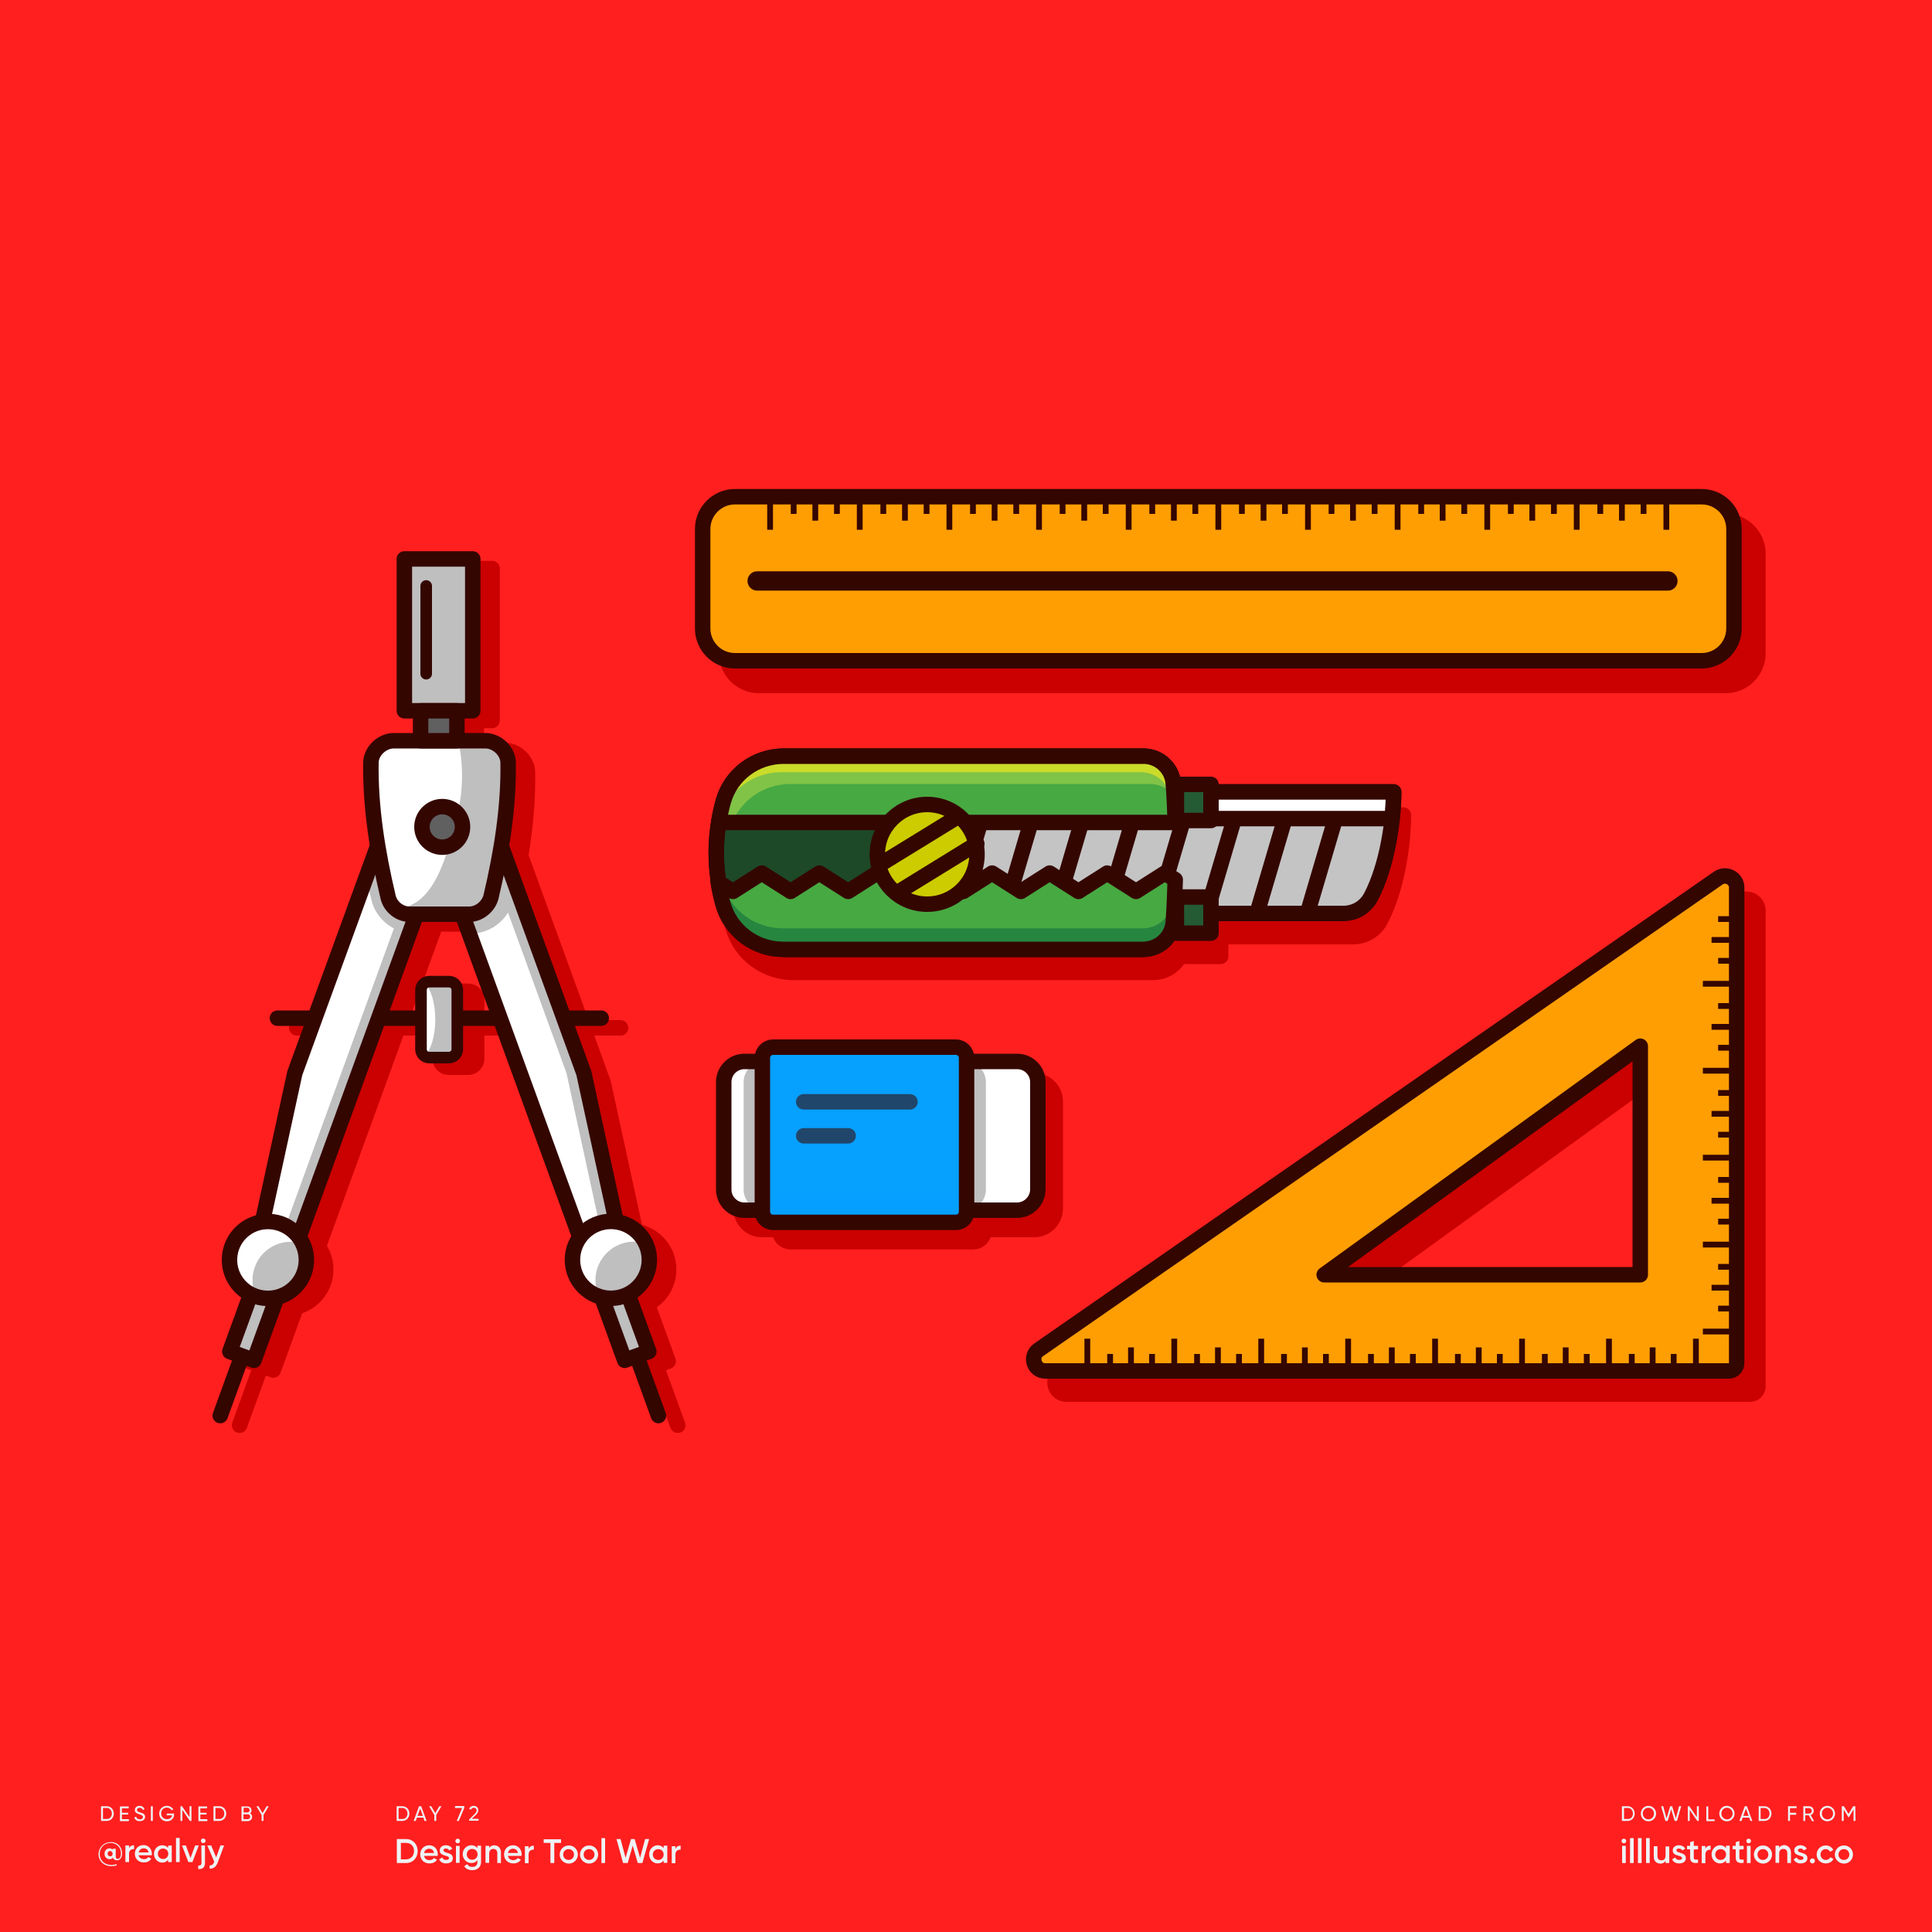 <svg version="1.1" id="Layer_1" xmlns="http://www.w3.org/2000/svg" x="0" y="0" viewBox="0 0 1000 1000" xml:space="preserve"><style>.st1{fill:#eef2f4}.st2{enable-background:new}.st3,.st4,.st5{fill:none;stroke:#cb0000;stroke-width:8;stroke-linecap:round;stroke-linejoin:round;stroke-miterlimit:10}.st4,.st5{fill:#cb0000}.st5{fill:none;stroke:#340600}.st6{fill:#bfbfbf}.st7{fill:#fff}.st8{fill:none;stroke:#340600;stroke-width:6;stroke-linecap:round;stroke-linejoin:round;stroke-miterlimit:10}.st9{fill:#606060}.st13{fill:#47a942}.st18{fill:#245b34}.st19{fill:#ff9e03}.st21,.st25{fill:none;stroke:#340600;stroke-width:3;stroke-linejoin:round;stroke-miterlimit:10}.st25{opacity:.58;stroke-width:8;stroke-linecap:round;enable-background:new}</style><path id="XMLID_7_" fill="#ff1f1f" d="M0 0h1000v1000H0z"/><path class="st1" d="M63.2 959.2c0 2.5-1.2 3.7-2.6 3.7-1.1 0-1.9-.5-2.1-1.4-.4.5-1 .8-1.8.8-1.5 0-2.6-1.2-2.6-2.8s1.1-2.8 2.6-2.8c.7 0 1.2.3 1.6.7v-.5h1.6v3.9c0 .8.3 1.4 1 1.4.9 0 1.7-.9 1.7-3 0-3-2.3-5.3-5.4-5.3-3.1 0-5.6 2.4-5.6 5.7s2.5 5.7 5.9 5.7c1.1 0 2.1-.2 2.9-.4v.6c-.8.3-1.7.4-2.9.4-3.7 0-6.5-2.6-6.5-6.2 0-3.4 2.7-6.2 6.2-6.2 3.9-.2 6 2.9 6 5.7zm-4.9.3c0-.8-.6-1.4-1.3-1.4-.8 0-1.3.5-1.3 1.4 0 .8.6 1.3 1.3 1.3.8.1 1.3-.5 1.3-1.3zM69.4 955.1v2c-1.2-.1-2.6.5-2.6 2.4v4.3h-1.9v-8.6h1.9v1.4c.5-1.1 1.5-1.5 2.6-1.5zM74.6 962.3c1 0 1.8-.5 2.2-1.1l1.5.9c-.8 1.2-2.1 1.9-3.8 1.9-2.8 0-4.7-1.9-4.7-4.5 0-2.5 1.8-4.5 4.5-4.5 2.6 0 4.3 2.1 4.3 4.5 0 .3 0 .5-.1.8h-6.8c.4 1.3 1.5 2 2.9 2zm2.3-3.5c-.3-1.5-1.3-2.1-2.5-2.1-1.4 0-2.3.8-2.6 2.1h5.1zM88.9 955.2v8.6H87v-1.2c-.7.9-1.7 1.5-3 1.5-2.3 0-4.3-2-4.3-4.5 0-2.6 1.9-4.5 4.3-4.5 1.3 0 2.3.5 3 1.4v-1.2l1.9-.1zm-1.8 4.3c0-1.6-1.2-2.7-2.7-2.7s-2.7 1.1-2.7 2.7 1.2 2.7 2.7 2.7c1.5.1 2.7-1.1 2.7-2.7zM91.1 951.3H93v12.5h-1.9v-12.5zM102.9 955.2l-3.3 8.6h-2.1l-3.3-8.6h2l2.4 6.5 2.4-6.5h1.9zM104.2 955.2h1.9v8.9c0 2.4-1.2 3.5-3.5 3.3v-1.8c1.1.1 1.7-.3 1.7-1.5l-.1-8.9zm-.2-2.4c0-.7.5-1.2 1.2-1.2s1.2.5 1.2 1.2c0 .6-.5 1.2-1.2 1.2s-1.2-.6-1.2-1.2zM116 955.2l-3.3 8.8c-.8 2.2-2.2 3.3-4.2 3.2v-1.7c1.2.1 1.9-.5 2.3-1.7l.1-.2-3.6-8.4h2l2.6 6.2 2.2-6.2h1.9z"/><g class="st2"><path class="st1" d="M211.9 938.7c0 2.1-1.5 3.8-3.6 3.8h-3v-7.6h3c2.1 0 3.6 1.7 3.6 3.8zm-1 0c0-1.6-1.1-2.9-2.6-2.9h-2v5.7h2c1.5.1 2.6-1.2 2.6-2.8zM219.2 940.8h-3.4l-.6 1.7h-1.1l2.8-7.6h1.1l2.8 7.6h-1.1l-.5-1.7zm-.3-.9l-1.4-3.8-1.4 3.8h2.8zM225.8 939.4v3.1h-1v-3.1l-2.7-4.5h1.1l2.1 3.6 2.1-3.6h1.1l-2.7 4.5zM240.3 934.9v.9l-2.8 6.7h-1.1l2.8-6.7h-3.7v-1h4.8zM242.9 941.7l2.7-2.7c.6-.6 1.1-1.2 1.1-1.9 0-.9-.6-1.4-1.4-1.4-.7 0-1.2.3-1.6 1l-.9-.5c.5-1 1.4-1.5 2.4-1.5 1.2 0 2.4.8 2.4 2.3 0 .9-.6 1.8-1.4 2.5l-2 1.9h3.5v1h-4.9v-.7z"/></g><g class="st2"><path class="st1" d="M58.9 938.7c0 2.1-1.5 3.8-3.6 3.8h-3v-7.6h3c2.1 0 3.6 1.7 3.6 3.8zm-1 0c0-1.6-1.1-2.9-2.6-2.9h-2v5.7h2c1.5.1 2.6-1.2 2.6-2.8zM66.7 941.6v1h-4.6V935h4.5v1h-3.5v2.3h3.2v.9h-3.2v2.4h3.6zM69.5 940.8l.9-.5c.3.8.9 1.4 2 1.4s1.6-.5 1.6-1.2c0-.8-.7-1-1.8-1.4-1.2-.4-2.4-.8-2.4-2.2 0-1.4 1.1-2.2 2.4-2.2 1.3 0 2.2.7 2.6 1.7l-.8.5c-.3-.7-.8-1.2-1.7-1.2-.8 0-1.4.4-1.4 1.1 0 .7.5 1 1.6 1.3 1.3.4 2.6.8 2.6 2.3 0 1.3-1.1 2.2-2.6 2.2-1.6.1-2.6-.7-3-1.8zM79.1 934.9v7.6h-1v-7.6h1zM90.1 939.2c0 1.9-1.4 3.5-3.7 3.5-2.4 0-4-1.8-4-4s1.7-4 4-4c1.4 0 2.7.8 3.3 1.8l-.9.5c-.4-.8-1.4-1.4-2.4-1.4-1.8 0-3 1.3-3 3s1.2 3 3 3c1.6 0 2.5-.9 2.7-2h-2.8v-.9h3.8v.5zM99.1 934.9v7.6h-.8l-3.9-5.7v5.7h-1v-7.6h.8l3.9 5.7v-5.7h1zM107.3 941.6v1h-4.6V935h4.5v1h-3.5v2.3h3.2v.9h-3.2v2.4h3.6zM117.1 938.7c0 2.1-1.5 3.8-3.6 3.8h-3v-7.6h3c2.1 0 3.6 1.7 3.6 3.8zm-1 0c0-1.6-1.1-2.9-2.6-2.9h-2v5.7h2c1.5.1 2.6-1.2 2.6-2.8zM130.5 940.4c0 1.2-1 2.2-2.2 2.2H125V935h3.1c1.2 0 2.1.9 2.1 2.1 0 .7-.3 1.2-.8 1.6.7.2 1.1.8 1.1 1.7zm-4.4-4.6v2.3h2c.6 0 1.1-.5 1.1-1.2 0-.6-.5-1.2-1.1-1.2h-2zm3.4 4.5c0-.7-.5-1.2-1.2-1.2H126v2.5h2.3c.7 0 1.2-.6 1.2-1.3zM136.4 939.4v3.1h-1v-3.1l-2.7-4.5h1.1l2.1 3.6 2.1-3.6h1.1l-2.7 4.5z"/></g><g class="st2"><path class="st1" d="M216.2 958.1c0 3.5-2.5 6.2-5.9 6.2h-4.9v-12.4h4.9c3.4 0 5.9 2.7 5.9 6.2zm-1.9 0c0-2.5-1.6-4.2-4-4.2h-2.8v8.5h2.8c2.4-.1 4-1.9 4-4.3zM222.3 962.8c1.1 0 1.9-.5 2.3-1.1l1.6.9c-.8 1.2-2.1 1.9-3.9 1.9-2.9 0-4.8-2-4.8-4.7 0-2.6 1.9-4.7 4.7-4.7 2.6 0 4.4 2.1 4.4 4.7 0 .3 0 .5-.1.8h-7c.3 1.5 1.4 2.2 2.8 2.2zm2.4-3.7c-.3-1.5-1.4-2.2-2.5-2.2-1.4 0-2.4.8-2.7 2.2h5.2zM234.4 961.8c0 1.8-1.5 2.7-3.5 2.7-1.8 0-3-.8-3.6-2.1l1.6-1c.3.8 1 1.3 2 1.3.8 0 1.5-.3 1.5-1 0-1.6-4.8-.7-4.8-3.9 0-1.7 1.4-2.7 3.2-2.7 1.5 0 2.7.7 3.3 1.8l-1.6.9c-.3-.7-.9-1-1.7-1-.7 0-1.3.3-1.3.9.2 1.8 4.9.8 4.9 4.1zM235.7 952.9c0-.7.5-1.2 1.2-1.2s1.2.5 1.2 1.2-.5 1.2-1.2 1.2c-.6 0-1.2-.5-1.2-1.2zm.3 2.5h1.9v8.8H236v-8.8zM249 955.4v8.4c0 2.8-2.2 4.2-4.5 4.2-1.9 0-3.5-.7-4.2-2.1l1.6-1c.4.8 1 1.4 2.6 1.4s2.6-.9 2.6-2.4v-1.1c-.7 1-1.7 1.5-3.1 1.5-2.5 0-4.5-2-4.5-4.6s2-4.6 4.5-4.6c1.4 0 2.4.6 3.1 1.5v-1.3h1.9zm-1.8 4.4c0-1.6-1.2-2.8-2.8-2.8-1.6 0-2.8 1.2-2.8 2.8s1.2 2.8 2.8 2.8c1.6 0 2.8-1.2 2.8-2.8zM259.3 958.9v5.4h-1.9v-5.2c0-1.3-.8-2.1-2-2.1-1.3 0-2.2.7-2.2 2.5v4.7h-1.9v-8.8h1.9v1.1c.6-.9 1.5-1.4 2.7-1.4 2 .1 3.4 1.5 3.4 3.8zM265.7 962.8c1.1 0 1.9-.5 2.3-1.1l1.6.9c-.8 1.2-2.1 1.9-3.9 1.9-2.9 0-4.8-2-4.8-4.7 0-2.6 1.9-4.7 4.7-4.7 2.6 0 4.4 2.1 4.4 4.7 0 .3 0 .5-.1.8h-7c.3 1.5 1.4 2.2 2.8 2.2zm2.4-3.7c-.3-1.5-1.4-2.2-2.5-2.2-1.4 0-2.4.8-2.7 2.2h5.2zM276.3 955.3v2.1c-1.3-.1-2.7.5-2.7 2.5v4.5h-1.9v-8.8h1.9v1.5c.5-1.4 1.6-1.8 2.7-1.8zM290.4 953.9h-3.5v10.4h-2v-10.4h-3.5V952h9v1.9zM289.7 959.9c0-2.6 2.1-4.7 4.7-4.7s4.7 2 4.7 4.7c0 2.6-2.1 4.7-4.7 4.7-2.7-.1-4.7-2.1-4.7-4.7zm7.4 0c0-1.6-1.2-2.8-2.8-2.8s-2.8 1.2-2.8 2.8c0 1.6 1.2 2.8 2.8 2.8s2.8-1.2 2.8-2.8zM300.2 959.9c0-2.6 2.1-4.7 4.7-4.7s4.7 2 4.7 4.7c0 2.6-2.1 4.7-4.7 4.7-2.6-.1-4.7-2.1-4.7-4.7zm7.5 0c0-1.6-1.2-2.8-2.8-2.8s-2.8 1.2-2.8 2.8c0 1.6 1.2 2.8 2.8 2.8s2.8-1.2 2.8-2.8zM311.3 951.4h1.9v12.9h-1.9v-12.9zM319.1 951.9h2.1l2.6 9.7 2.8-9.7h1.9l2.8 9.7 2.6-9.7h2.1l-3.5 12.4h-2.4l-2.6-9-2.6 9h-2.4l-3.4-12.4zM345.4 955.4v8.8h-1.9V963c-.7.9-1.7 1.5-3.1 1.5-2.4 0-4.4-2-4.4-4.7 0-2.6 2-4.7 4.4-4.7 1.4 0 2.4.6 3.1 1.5v-1.3h1.9zm-1.9 4.5c0-1.6-1.2-2.8-2.8-2.8-1.6 0-2.8 1.2-2.8 2.8 0 1.6 1.2 2.8 2.8 2.8 1.6 0 2.8-1.2 2.8-2.8zM352.3 955.3v2.1c-1.3-.1-2.7.5-2.7 2.5v4.5h-1.9v-8.8h1.9v1.5c.5-1.4 1.6-1.8 2.7-1.8z"/></g><g><path class="st1" d="M846.1 938.7c0 2.1-1.5 3.8-3.6 3.8h-3v-7.6h3c2.1 0 3.6 1.7 3.6 3.8zm-.9 0c0-1.6-1.1-2.9-2.6-2.9h-2v5.7h2c1.5.1 2.6-1.2 2.6-2.8zM849.3 938.7c0-2.2 1.7-4 3.9-4s4 1.8 4 4-1.7 4-4 4c-2.2 0-3.9-1.8-3.9-4zm6.8 0c0-1.7-1.3-3-2.9-3-1.7 0-2.9 1.3-2.9 3s1.3 3 2.9 3c1.7 0 2.9-1.3 2.9-3zM859.8 934.9h1.1l1.7 6.3 1.9-6.3h1l1.9 6.3 1.7-6.3h1.1l-2.2 7.6h-1.2l-1.8-6.1-1.8 6.1H862l-2.2-7.6zM879.3 934.9v7.6h-.8l-3.9-5.7v5.7h-1v-7.6h.8l3.9 5.7v-5.7h1zM887.5 941.6v1h-4.3V935h1v6.7h3.3v-.1zM889.9 938.7c0-2.2 1.7-4 3.9-4s4 1.8 4 4-1.7 4-4 4c-2.2 0-3.9-1.8-3.9-4zm6.9 0c0-1.7-1.3-3-2.9-3-1.7 0-2.9 1.3-2.9 3s1.3 3 2.9 3 2.9-1.3 2.9-3zM905.4 940.8H902l-.6 1.7h-1.1l2.8-7.6h1.1l2.8 7.6h-1l-.6-1.7zm-.3-.9l-1.4-3.8-1.4 3.8h2.8zM916.9 938.7c0 2.1-1.5 3.8-3.6 3.8h-3v-7.6h3c2.1 0 3.6 1.7 3.6 3.8zm-1 0c0-1.6-1.1-2.9-2.6-2.9h-2v5.7h2c1.6.1 2.6-1.2 2.6-2.8zM926.5 935.8v2.5h3.2v1h-3.2v3.2h-1v-7.6h4.4v1h-3.4v-.1zM936.2 939.6h-1.8v2.9h-1v-7.6h3c1.3 0 2.4 1.1 2.4 2.4 0 1-.7 1.9-1.6 2.2l1.8 3.1h-1.1l-1.7-3zm-1.8-.9h2c.8 0 1.4-.6 1.4-1.4 0-.8-.6-1.4-1.4-1.4h-2v2.8zM941.9 938.7c0-2.2 1.7-4 3.9-4s4 1.8 4 4-1.7 4-4 4c-2.2 0-3.9-1.8-3.9-4zm6.9 0c0-1.7-1.3-3-2.9-3-1.7 0-2.9 1.3-2.9 3s1.3 3 2.9 3 2.9-1.3 2.9-3zM960.4 942.5h-1v-6l-2.5 4.2h-.1l-2.5-4.1v5.9h-1v-7.6h1.1l2.4 4 2.4-4h1.1l.1 7.6z"/><g><path class="st1" d="M839.3 952.9c0-.7.5-1.2 1.2-1.2s1.2.5 1.2 1.2-.5 1.2-1.2 1.2c-.6 0-1.2-.5-1.2-1.2zm.3 2.5h1.9v8.9h-1.9v-8.9zM843.7 951.4h1.9v12.9h-1.9v-12.9zM847.8 951.4h1.9v12.9h-1.9v-12.9zM852 951.4h1.9v12.9H852v-12.9zM864 955.4v8.9h-1.9v-1.1c-.6.9-1.5 1.4-2.7 1.4-2 0-3.4-1.3-3.4-3.6v-5.4h1.9v5.2c0 1.3.8 2.1 2 2.1 1.3 0 2.2-.7 2.2-2.5v-4.7h1.9v-.3zM872.6 961.8c0 1.8-1.5 2.7-3.5 2.7-1.8 0-3-.8-3.6-2.1l1.6-1c.3.8 1 1.3 2 1.3.8 0 1.5-.3 1.5-1 0-1.6-4.8-.7-4.8-3.9 0-1.7 1.4-2.7 3.2-2.7 1.5 0 2.7.7 3.3 1.8l-1.6.9c-.3-.7-.9-1-1.7-1-.7 0-1.3.3-1.3.9.2 1.8 4.9.8 4.9 4.1zM876.7 957.3v4.2c0 1.1.7 1.1 2.2 1v1.7c-2.9.4-4.1-.5-4.1-2.8v-4.2h-1.6v-1.8h1.6v-1.9l1.9-.6v2.5h2.2v1.8l-2.2.1zM885.4 955.3v2.1c-1.3-.1-2.7.5-2.7 2.5v4.5h-1.9v-8.9h1.9v1.5c.5-1.3 1.5-1.7 2.7-1.7zM895.3 955.4v8.9h-1.9V963c-.7.9-1.7 1.5-3.1 1.5-2.4 0-4.4-2-4.4-4.7 0-2.6 2-4.7 4.4-4.7 1.4 0 2.4.6 3.1 1.5v-1.3h1.9v.1zm-1.9 4.5c0-1.6-1.2-2.8-2.8-2.8s-2.8 1.2-2.8 2.8 1.2 2.8 2.8 2.8 2.8-1.2 2.8-2.8zM900.3 957.3v4.2c0 1.1.7 1.1 2.2 1v1.7c-2.9.4-4.1-.5-4.1-2.8v-4.2h-1.6v-1.8h1.6v-1.9l1.9-.6v2.5h2.2v1.8l-2.2.1zM903.9 952.9c0-.7.5-1.2 1.2-1.2s1.2.5 1.2 1.2-.5 1.2-1.2 1.2c-.6 0-1.2-.5-1.2-1.2zm.3 2.5h1.9v8.9h-1.9v-8.9zM907.8 959.9c0-2.6 2.1-4.7 4.7-4.7s4.7 2 4.7 4.7c0 2.6-2.1 4.7-4.7 4.7-2.6-.1-4.7-2.1-4.7-4.7zm7.5 0c0-1.6-1.2-2.8-2.8-2.8s-2.8 1.2-2.8 2.8 1.2 2.8 2.8 2.8 2.8-1.2 2.8-2.8zM927 958.9v5.4h-1.9v-5.2c0-1.3-.8-2.1-2-2.1-1.3 0-2.2.7-2.2 2.5v4.7H919v-8.9h1.9v1.1c.6-.9 1.5-1.4 2.7-1.4 1.9.2 3.4 1.6 3.4 3.9zM935.5 961.8c0 1.8-1.5 2.7-3.5 2.7-1.8 0-3-.8-3.6-2.1l1.6-1c.3.8 1 1.3 2 1.3.8 0 1.5-.3 1.5-1 0-1.6-4.8-.7-4.8-3.9 0-1.7 1.4-2.7 3.2-2.7 1.5 0 2.7.7 3.3 1.8l-1.6.9c-.3-.7-.9-1-1.7-1-.7 0-1.3.3-1.3.9.1 1.8 4.9.8 4.9 4.1zM936.8 963.2c0-.7.6-1.3 1.3-1.3s1.3.6 1.3 1.3-.6 1.3-1.3 1.3c-.7 0-1.3-.6-1.3-1.3zM940.3 959.9c0-2.6 2-4.7 4.7-4.7 1.7 0 3.2.9 3.9 2.3l-1.6 1c-.4-.8-1.3-1.4-2.3-1.4-1.6 0-2.7 1.2-2.7 2.8s1.2 2.8 2.7 2.8c1.1 0 1.9-.5 2.4-1.4l1.6.9c-.7 1.4-2.2 2.3-4 2.3-2.7 0-4.7-2-4.7-4.6zM949.7 959.9c0-2.6 2.1-4.7 4.7-4.7s4.7 2 4.7 4.7c0 2.6-2.1 4.7-4.7 4.7-2.6-.1-4.7-2.1-4.7-4.7zm7.5 0c0-1.6-1.2-2.8-2.8-2.8s-2.8 1.2-2.8 2.8 1.2 2.8 2.8 2.8 2.8-1.2 2.8-2.8z"/></g></g><g id="XMLID_226_"><path id="XMLID_225_" class="st3" d="M153.6 532h167.6"/><path id="XMLID_224_" class="st4" d="M242.4 552.4h-10.2c-2.4 0-4.3-1.9-4.3-4.3v-30.7c0-2.4 1.9-4.3 4.3-4.3h10.2c2.4 0 4.3 1.9 4.3 4.3v30.7c0 2.4-2 4.3-4.3 4.3z"/><path id="XMLID_223_" class="st3" d="M340.2 708.5l10.6 29.2"/><path id="XMLID_222_" class="st4" d="M329.7 640.8l-18.7 6.9L230.6 427l29.2-10.6 52.4 144z"/><path id="XMLID_221_" transform="rotate(-19.999 333.524 690.208)" class="st4" d="M326.9 672.5h13.3v35.4h-13.3z"/><circle id="XMLID_220_" class="st4" cx="326.2" cy="657.1" r="19.9"/><path id="XMLID_219_" class="st4" d="M145.1 640.8l18.8 6.9L244.2 427l-29.1-10.6-52.5 144z"/><path id="XMLID_218_" transform="rotate(-70.001 141.25 690.26)" class="st4" d="M123.6 683.6H159v13.3h-35.4z"/><path id="XMLID_217_" class="st3" d="M134.6 708.5L124 737.7"/><circle id="XMLID_216_" class="st4" cx="148.7" cy="657.1" r="19.9"/><path id="XMLID_26_" class="st4" d="M252.9 478.2h-31c-5 0-9.8-3.8-11-8.8-5.5-23.2-9.3-46.7-8.9-69.9.2-5.9 5.9-11.1 11.8-11.1h47.4c5.9 0 11.6 5.2 11.8 11.1.4 23.2-3.4 46.7-8.9 69.9-1.4 5-6.2 8.8-11.2 8.8z"/><path id="XMLID_10_" class="st4" d="M219.3 294.3h35.4v78.6h-35.4z"/><path id="XMLID_4_" class="st4" d="M227.7 372.9h18.8v15.5h-18.8z"/></g><g id="XMLID_212_"><path id="XMLID_211_" class="st4" d="M596.9 403.4H410.6c-14.5 0-27.3 9.5-31.2 23.4-4.9 17.5-4.9 35.7 0 53.1 3.9 13.9 16.7 23.4 31.2 23.4h186.3c8.2 0 14.9-6.3 15.4-14.4 1.6-23.7 1.6-47.5 0-71.2-.5-8-7.3-14.3-15.4-14.3z"/><path id="XMLID_210_" class="st4" d="M479 484.8c-4-20.8-4-42.1 0-62.9h247.4c0 14.4-3.2 37.9-11.8 54.3-2.8 5.3-8.2 8.6-14.2 8.6H479z"/><path id="XMLID_209_" class="st4" d="M613.9 476.3h17.9V495h-17.9z"/></g><path id="XMLID_206_" class="st4" d="M613.9 417h17.9v18.7h-17.9z"/><g id="XMLID_20_"><path id="XMLID_25_" class="st5" d="M143.6 527h167.6"/><path id="XMLID_151_" class="st6" d="M232.4 547.4h-10.2c-2.4 0-4.3-1.9-4.3-4.3v-30.7c0-2.4 1.9-4.3 4.3-4.3h10.2c2.4 0 4.3 1.9 4.3 4.3v30.7c0 2.4-2 4.3-4.3 4.3z"/><path id="XMLID_245_" class="st7" d="M219.7 508.8c-1.1.8-1.9 2.1-1.9 3.6v30.7c0 1.5.8 2.8 1.9 3.6 3.2-2.9 5.6-10.3 5.6-18.9 0-8.7-2.3-16.1-5.6-19z"/><path id="XMLID_23_" class="st8" d="M232.4 547.4h-10.2c-2.4 0-4.3-1.9-4.3-4.3v-30.7c0-2.4 1.9-4.3 4.3-4.3h10.2c2.4 0 4.3 1.9 4.3 4.3v30.7c0 2.4-2 4.3-4.3 4.3z"/><path id="XMLID_9_" class="st7" d="M319.7 635.8l-18.7 6.9L220.6 422l29.2-10.6 52.4 144z"/><path id="XMLID_237_" class="st6" d="M302.2 555.4l-52.4-144-8 2.9 51.4 141.1 17.5 80.4-10.8 4 1.1 2.9 18.7-6.9z"/><path id="XMLID_231_" class="st6" d="M250.8 410.4L221.6 421l22.6 62.2c10-.2 19-7.3 21.4-17.2.7-3.1 1.4-6.1 2.1-9.1l-16.9-46.5z"/><path id="XMLID_11_" class="st5" d="M330.2 703.5l10.6 29.2"/><path id="XMLID_68_" transform="rotate(-19.999 323.524 685.207)" class="st6" d="M316.9 667.5h13.3v35.4h-13.3z"/><path id="XMLID_14_" class="st5" d="M319.7 635.8l-18.7 6.9L220.6 422l29.2-10.6 52.4 144z"/><path id="XMLID_12_" transform="rotate(-19.999 323.524 685.207)" class="st5" d="M316.9 667.5h13.3v35.4h-13.3z"/><circle id="XMLID_62_" class="st7" cx="316.2" cy="652.1" r="19.9"/><path id="XMLID_233_" class="st6" d="M321.3 643.9c-10.3 3.8-15.7 15.2-11.9 25.6.2.6.4 1.1.7 1.6 4.1 1.3 8.6 1.3 12.9-.2 10.3-3.8 15.7-15.2 11.9-25.6-.2-.6-.4-1.1-.7-1.6-4-1.4-8.5-1.4-12.9.2z"/><circle id="XMLID_13_" class="st5" cx="316.2" cy="652.1" r="19.9"/><path id="XMLID_8_" class="st7" d="M135.1 635.8l18.8 6.9L234.2 422l-29.1-10.6-52.5 144z"/><path id="XMLID_228_" class="st7" d="M135.1 635.8l18.8 6.9L234.2 422l-29.1-10.6-52.5 144z"/><path id="XMLID_232_" class="st6" d="M205.1 411.4l-1.1 2.9 21.2 7.7-79.3 217.8 8 2.9L234.2 422z"/><path id="XMLID_230_" class="st6" d="M207.1 410.4l-16.9 46.5c.6 3 1.3 6 2.1 9.1 2.4 9.8 11.4 16.9 21.4 17.1l22.6-62.2-29.2-10.5z"/><path id="XMLID_18_" class="st5" d="M135.1 635.8l18.8 6.9L234.2 422l-29.1-10.6-52.5 144z"/><path id="XMLID_153_" transform="rotate(-70.001 131.25 685.26)" class="st6" d="M113.6 678.6H149v13.3h-35.4z"/><path id="XMLID_16_" transform="rotate(-70.001 131.25 685.26)" class="st5" d="M113.6 678.6H149v13.3h-35.4z"/><path id="XMLID_15_" class="st5" d="M124.6 703.5L114 732.7"/><circle id="XMLID_152_" transform="scale(1) rotate(-88.093 138.707 652.13)" class="st7" cx="138.7" cy="652.1" r="19.9"/><circle id="XMLID_227_" transform="scale(1) rotate(-88.093 138.707 652.13)" class="st7" cx="138.7" cy="652.1" r="19.9"/><path id="XMLID_235_" class="st6" d="M157.4 658.9c1.9-5.2 1.5-10.6-.7-15.2-10.2-3.3-21.2 2-24.8 12.1-1.9 5.2-1.5 10.6.7 15.2 10.1 3.3 21.1-2 24.8-12.1z"/><circle id="XMLID_17_" transform="scale(1) rotate(-88.093 138.707 652.13)" class="st5" cx="138.7" cy="652.1" r="19.9"/><path id="XMLID_183_" class="st6" d="M242.9 473.2h-31c-5 0-9.8-3.8-11-8.8-5.5-23.2-9.3-46.7-8.9-69.9.2-5.9 5.9-11.1 11.8-11.1h47.4c5.9 0 11.6 5.2 11.8 11.1.4 23.2-3.4 46.7-8.9 69.9-1.4 5-6.2 8.8-11.2 8.8z"/><path id="XMLID_238_" class="st7" d="M200.5 464.4c-5.5-23.2-9.3-46.7-8.9-69.9.2-5.9 5.9-11.1 11.8-11.1h33.8c2.7 12.4 2.7 25.8-.7 39.1-5.1 20.2-11.7 47.8-32.3 47.8-1.8-1.5-3.1-3.6-3.7-5.9z"/><path id="XMLID_19_" class="st5" d="M242.9 473.2h-31c-5 0-9.8-3.8-11-8.8-5.5-23.2-9.3-46.7-8.9-69.9.2-5.9 5.9-11.1 11.8-11.1h47.4c5.9 0 11.6 5.2 11.8 11.1.4 23.2-3.4 46.7-8.9 69.9-1.4 5-6.2 8.8-11.2 8.8z"/><path id="XMLID_184_" class="st6" d="M209.3 289.3h35.4v78.6h-35.4z"/><path id="XMLID_239_" class="st6" d="M209.3 289.3h10v78.6h-10z"/><path id="XMLID_240_" class="st6" d="M232.3 289.3h12.5v78.6h-12.5z"/><path id="XMLID_21_" class="st5" d="M209.3 289.3h35.4v78.6h-35.4z"/><path id="XMLID_199_" class="st9" d="M217.7 367.9h18.8v15.5h-18.8z"/><path id="XMLID_22_" class="st5" d="M217.7 367.9h18.8v15.5h-18.8z"/><path id="XMLID_24_" class="st8" d="M220.6 303.3v45.4"/><circle id="XMLID_241_" class="st9" cx="228.9" cy="428" r="10.5"/><circle id="XMLID_185_" class="st5" cx="228.9" cy="428" r="10.5"/></g><g id="XMLID_1_"><path id="XMLID_190_" d="M591.9 391.4H405.6c-14.5 0-27.3 9.5-31.2 23.4-4.9 17.5-4.9 35.7 0 53.1 3.9 13.9 16.7 23.4 31.2 23.4h186.3c8.2 0 14.9-6.3 15.4-14.4 1.6-23.7 1.6-47.5 0-71.2-.5-8-7.3-14.3-15.4-14.3z" fill="#1d4928"/><path id="XMLID_34_" class="st5" d="M591.9 391.4H405.6c-14.5 0-27.3 9.5-31.2 23.4-4.9 17.5-4.9 35.7 0 53.1 3.9 13.9 16.7 23.4 31.2 23.4h186.3c8.2 0 14.9-6.3 15.4-14.4 1.6-23.7 1.6-47.5 0-71.2-.5-8-7.3-14.3-15.4-14.3z"/><path id="XMLID_29_" class="st5" d="M591.9 391.4H405.6c-14.5 0-27.3 9.5-31.2 23.4-4.9 17.5-4.9 35.7 0 53.1 3.9 13.9 16.7 23.4 31.2 23.4h186.3c8.2 0 14.9-6.3 15.4-14.4 1.6-23.7 1.6-47.5 0-71.2-.5-8-7.3-14.3-15.4-14.3z"/><path id="XMLID_189_" d="M474 472.8c-4-20.8-4-42.1 0-62.9h247.4c0 14.4-3.2 37.9-11.8 54.3-2.8 5.3-8.2 8.6-14.2 8.6H474z" fill="#c4c4c4"/><path id="XMLID_247_" d="M714.9 409.9c-1 14.1-4.4 32.6-11.5 46.3-2.8 5.3-8.2 8.6-14.2 8.6H472.6c.4 2.7.8 5.4 1.3 8.1h221.4c6 0 11.4-3.3 14.2-8.6 8.6-16.4 11.8-39.9 11.8-54.3-2.1-.1-4.2-.1-6.4-.1z" opacity=".77" fill="#c4c4c4"/><path id="XMLID_35_" class="st5" d="M474 472.8c-4-20.8-4-42.1 0-62.9h247.4c0 14.4-3.2 37.9-11.8 54.3-2.8 5.3-8.2 8.6-14.2 8.6H474z"/><path id="XMLID_40_" class="st7" d="M720.5 423.7c.5-5 .8-9.8.8-13.8H473.9c-.9 4.6-1.5 9.2-2 13.8h248.6z"/><path id="XMLID_192_" class="st5" d="M720.5 423.7c.5-5 .8-9.8.8-13.8H473.9c-.9 4.6-1.5 9.2-2 13.8h248.6z"/><g id="XMLID_41_"><g id="XMLID_58_"><path id="XMLID_59_" class="st5" d="M481.3 425.7l-13.9 47.1"/></g><g id="XMLID_56_"><path id="XMLID_57_" class="st5" d="M507.5 425.7l-13.9 47.1"/></g><g id="XMLID_54_"><path id="XMLID_55_" class="st5" d="M533.6 425.7l-13.9 47.1"/></g><g id="XMLID_52_"><path id="XMLID_53_" class="st5" d="M559.8 425.7l-13.9 47.1"/></g><g id="XMLID_50_"><path id="XMLID_51_" class="st5" d="M586 425.7l-13.9 47.1"/></g><g id="XMLID_47_"><path id="XMLID_48_" class="st5" d="M612.1 425.7l-13.9 47.1"/></g><g id="XMLID_45_"><path id="XMLID_46_" class="st5" d="M638.3 425.7l-13.9 47.1"/></g><g id="XMLID_43_"><path id="XMLID_44_" class="st5" d="M664.5 425.7l-13.9 47.1"/></g><g id="XMLID_39_"><path id="XMLID_42_" class="st5" d="M690.6 425.7l-13.9 47.1"/></g></g><g id="XMLID_37_"><path id="XMLID_191_" class="st13" d="M608.3 425.7c-.2-6.6-.5-13.3-1-19.9-.5-8.1-7.3-14.4-15.4-14.4H405.6c-14.5 0-27.3 9.5-31.2 23.4-1 3.6-1.8 7.2-2.4 10.9h236.3z"/><path id="XMLID_243_" d="M409 405.8h186.3c5 0 9.4 2.4 12.3 6l-.3-5.1c-.5-8.1-7.3-14.4-15.4-14.4H405.6c-14.5 0-27.3 9.5-31.2 23.4-1 3.6-1.8 7.2-2.4 10.9h6.7c4.6-12.4 16.7-20.8 30.3-20.8z" fill="#81c347"/><path id="XMLID_250_" d="M607.3 406.8c-.5-8.1-7.3-14.4-15.4-14.4H405.6c-14.5 0-27.3 9.5-31.2 23.4-1 3.6-1.8 7.2-2.4 10.9h.2l.9-3.6c3.9-13.9 16.7-23.4 31.2-23.4h186.3c6.4 0 11.9 3.8 14.2 9.4 1 .8 2 1.7 2.8 2.8-.1-1.8-.2-3.4-.3-5.1z" fill="#cadb2a"/><path id="XMLID_36_" class="st5" d="M608.3 425.7c-.2-6.6-.5-13.3-1-19.9-.5-8.1-7.3-14.4-15.4-14.4H405.6c-14.5 0-27.3 9.5-31.2 23.4-1 3.6-1.8 7.2-2.4 10.9h236.3z"/><path id="XMLID_193_" class="st13" d="M607.3 477c.5-7.2.8-14.5 1-21.7l-5.4-3.4-14.9 9.5-14.9-9.5-14.9 9.5-14.9-9.5-14.9 9.5-14.9-9.5-14.9 9.5-14.9-9.5-14.9 9.5-14.9-9.5-14.9 9.5-14.9-9.5-14.9 9.5-14.9-9.5-14.9 9.5-7.7-4.9c.6 3.9 1.4 7.7 2.5 11.5 3.9 13.9 16.7 23.4 31.2 23.4h186.3c8.3-.1 15.1-6.4 15.6-14.4z"/><path id="XMLID_244_" d="M607.5 454.7l-.6 11.4c-.5 8.1-7.3 14.4-15.4 14.4H405.1c-14.2 0-26.8-9.2-31-22.6l-2.3-1.5c.6 3.9 1.4 7.7 2.5 11.5 3.9 13.9 16.7 23.4 31.2 23.4h186.3c8.2 0 14.9-6.3 15.4-14.4.5-7.2.8-14.5 1-21.7l-.7-.5z" fill="#26863f"/><path id="XMLID_38_" class="st5" d="M607.3 477c.5-7.2.8-14.5 1-21.7l-5.4-3.4-14.9 9.5-14.9-9.5-14.9 9.5-14.9-9.5-14.9 9.5-14.9-9.5-14.9 9.5-14.9-9.5-14.9 9.5-14.9-9.5-14.9 9.5-14.9-9.5-14.9 9.5-14.9-9.5-14.9 9.5-7.7-4.9c.6 3.9 1.4 7.7 2.5 11.5 3.9 13.9 16.7 23.4 31.2 23.4h186.3c8.3-.1 15.1-6.4 15.6-14.4z"/></g><circle id="XMLID_194_" cx="479.9" cy="442.2" r="25.8" fill="#cc0"/><circle id="XMLID_33_" class="st5" cx="479.9" cy="442.2" r="25.8"/><path id="XMLID_195_" class="st18" d="M608.9 464.3h17.9V483h-17.9z"/><path id="XMLID_196_" class="st5" d="M608.9 464.3h17.9V483h-17.9z"/><path id="XMLID_198_" class="st18" d="M608.9 406h17.9v18.7h-17.9z"/><path id="XMLID_197_" class="st5" d="M608.9 406h17.9v18.7h-17.9z"/><path id="XMLID_200_" class="st5" d="M455.1 447.7l40.7-25"/><path id="XMLID_201_" class="st5" d="M465 461.7l40.6-25"/></g><g><path id="XMLID_205_" class="st4" d="M893.2 354.8H392.8c-9.2 0-16.7-7.5-16.7-16.7v-51.5c0-9.2 7.5-16.7 16.7-16.7h500.4c9.2 0 16.7 7.5 16.7 16.7v51.5c0 9.3-7.5 16.7-16.7 16.7z"/><path id="XMLID_188_" class="st19" d="M880.8 342H380.4c-9.2 0-16.7-7.5-16.7-16.7v-51.5c0-9.2 7.5-16.7 16.7-16.7h500.4c9.2 0 16.7 7.5 16.7 16.7v51.5c0 9.2-7.5 16.7-16.7 16.7z"/><path id="XMLID_27_" class="st5" d="M880.8 342H380.4c-9.2 0-16.7-7.5-16.7-16.7v-51.5c0-9.2 7.5-16.7 16.7-16.7h500.4c9.2 0 16.7 7.5 16.7 16.7v51.5c0 9.2-7.5 16.7-16.7 16.7z"/><path id="XMLID_3_" fill="none" stroke="#340600" stroke-width="10" stroke-linecap="round" stroke-linejoin="round" stroke-miterlimit="10" d="M391.9 300.7h471.4"/><g id="XMLID_2_"><g id="XMLID_122_"><path id="XMLID_127_" class="st21" d="M862.5 257.1v17.1"/></g><g id="XMLID_116_"><path id="XMLID_121_" class="st21" d="M816.1 257.1v17.1"/><path id="XMLID_120_" class="st21" d="M828.3 257.1v8.9"/><path id="XMLID_119_" class="st21" d="M850.7 257.1v8.9"/><path id="XMLID_118_" class="st21" d="M839.5 257.1v12.4"/></g><g id="XMLID_110_"><path id="XMLID_115_" class="st21" d="M769.8 257.1v17.1"/><path id="XMLID_114_" class="st21" d="M782 257.1v8.9"/><path id="XMLID_113_" class="st21" d="M804.3 257.1v8.9"/><path id="XMLID_112_" class="st21" d="M793.1 257.1v12.4"/></g><g id="XMLID_104_"><path id="XMLID_109_" class="st21" d="M723.4 257.1v17.1"/><path id="XMLID_108_" class="st21" d="M735.6 257.1v8.9"/><path id="XMLID_107_" class="st21" d="M757.9 257.1v8.9"/><path id="XMLID_106_" class="st21" d="M746.7 257.1v12.4"/></g><g id="XMLID_97_"><path id="XMLID_103_" class="st21" d="M677 257.1v17.1"/><path id="XMLID_102_" class="st21" d="M689.2 257.1v8.9"/><path id="XMLID_101_" class="st21" d="M711.5 257.1v8.9"/><path id="XMLID_100_" class="st21" d="M700.3 257.1v12.4"/></g><g id="XMLID_91_"><path id="XMLID_96_" class="st21" d="M630.6 257.1v17.1"/><path id="XMLID_95_" class="st21" d="M642.8 257.1v8.9"/><path id="XMLID_94_" class="st21" d="M665.1 257.1v8.9"/><path id="XMLID_93_" class="st21" d="M654 257.1v12.4"/></g><g id="XMLID_85_"><path id="XMLID_90_" class="st21" d="M584.2 257.1v17.1"/><path id="XMLID_89_" class="st21" d="M596.4 257.1v8.9"/><path id="XMLID_88_" class="st21" d="M618.7 257.1v8.9"/><path id="XMLID_87_" class="st21" d="M607.6 257.1v12.4"/></g><g id="XMLID_79_"><path id="XMLID_84_" class="st21" d="M537.8 257.1v17.1"/><path id="XMLID_83_" class="st21" d="M550 257.1v8.9"/><path id="XMLID_82_" class="st21" d="M572.3 257.1v8.9"/><path id="XMLID_81_" class="st21" d="M561.2 257.1v12.4"/></g><g id="XMLID_73_"><path id="XMLID_78_" class="st21" d="M491.4 257.1v17.1"/><path id="XMLID_77_" class="st21" d="M503.6 257.1v8.9"/><path id="XMLID_76_" class="st21" d="M526 257.1v8.9"/><path id="XMLID_75_" class="st21" d="M514.8 257.1v12.4"/></g><g id="XMLID_67_"><path id="XMLID_72_" class="st21" d="M445 257.1v17.1"/><path id="XMLID_71_" class="st21" d="M457.2 257.1v8.9"/><path id="XMLID_70_" class="st21" d="M479.6 257.1v8.9"/><path id="XMLID_69_" class="st21" d="M468.4 257.1v12.4"/></g><g id="XMLID_61_"><path id="XMLID_66_" class="st21" d="M398.6 257.1v17.1"/><path id="XMLID_65_" class="st21" d="M410.8 257.1v8.9"/><path id="XMLID_64_" class="st21" d="M433.2 257.1v8.9"/><path id="XMLID_63_" class="st21" d="M422 257.1v12.4"/></g></g></g><g><path id="XMLID_202_" class="st4" d="M900.5 466.4L548.7 710.6c-4.9 3.3-2.6 11 3.3 11h353.9c2.2 0 4-1.8 4-4V471.4c0-4.8-5.4-7.6-9.4-5zM696.4 671.8L860 553.5v118.3H696.4z"/><g id="XMLID_28_"><path id="XMLID_155_" class="st19" d="M889.5 454.4L537.7 698.6c-4.9 3.3-2.6 11 3.3 11h353.9c2.2 0 4-1.8 4-4V459.4c0-4.8-5.4-7.6-9.4-5zM685.4 659.8L849 541.5v118.3H685.4z"/><path id="XMLID_32_" class="st5" d="M889.5 454.4L537.7 698.6c-4.9 3.3-2.6 11 3.3 11h353.9c2.2 0 4-1.8 4-4V459.4c0-4.8-5.4-7.6-9.4-5zM685.4 659.8L849 541.5v118.3H685.4z"/><g id="XMLID_6_"><g id="XMLID_150_"><path id="XMLID_154_" class="st21" d="M877.8 709.4v-16.5"/></g><g id="XMLID_145_"><path id="XMLID_149_" class="st21" d="M832.8 709.4v-16.5"/><path id="XMLID_148_" class="st21" d="M844.6 709.4v-8.6"/><path id="XMLID_147_" class="st21" d="M866.3 709.4v-8.6"/><path id="XMLID_146_" class="st21" d="M855.4 709.4v-12"/></g><g id="XMLID_140_"><path id="XMLID_144_" class="st21" d="M787.8 709.4v-16.5"/><path id="XMLID_143_" class="st21" d="M799.6 709.4v-8.6"/><path id="XMLID_142_" class="st21" d="M821.3 709.4v-8.6"/><path id="XMLID_141_" class="st21" d="M810.4 709.4v-12"/></g><g id="XMLID_135_"><path id="XMLID_139_" class="st21" d="M742.8 709.4v-16.5"/><path id="XMLID_138_" class="st21" d="M754.6 709.4v-8.6"/><path id="XMLID_137_" class="st21" d="M776.3 709.4v-8.6"/><path id="XMLID_136_" class="st21" d="M765.4 709.4v-12"/></g><g id="XMLID_130_"><path id="XMLID_134_" class="st21" d="M697.8 709.4v-16.5"/><path id="XMLID_133_" class="st21" d="M709.6 709.4v-8.6"/><path id="XMLID_132_" class="st21" d="M731.3 709.4v-8.6"/><path id="XMLID_131_" class="st21" d="M720.4 709.4v-12"/></g><g id="XMLID_124_"><path id="XMLID_129_" class="st21" d="M652.8 709.4v-16.5"/><path id="XMLID_128_" class="st21" d="M664.6 709.4v-8.6"/><path id="XMLID_126_" class="st21" d="M686.3 709.4v-8.6"/><path id="XMLID_125_" class="st21" d="M675.4 709.4v-12"/></g><g id="XMLID_99_"><path id="XMLID_123_" class="st21" d="M607.8 709.4v-16.5"/><path id="XMLID_117_" class="st21" d="M619.6 709.4v-8.6"/><path id="XMLID_111_" class="st21" d="M641.3 709.4v-8.6"/><path id="XMLID_105_" class="st21" d="M630.4 709.4v-12"/></g><g id="XMLID_74_"><path id="XMLID_98_" class="st21" d="M562.8 709.4v-16.5"/><path id="XMLID_92_" class="st21" d="M574.6 709.4v-8.6"/><path id="XMLID_86_" class="st21" d="M596.3 709.4v-8.6"/><path id="XMLID_80_" class="st21" d="M585.4 709.4v-12"/></g></g><g id="XMLID_5_"><g id="XMLID_177_"><path id="XMLID_181_" class="st21" d="M898 509.2h-16.6"/><path id="XMLID_180_" class="st21" d="M898 497.3h-8.7"/><path id="XMLID_179_" class="st21" d="M898 475.7h-8.7"/><path id="XMLID_178_" class="st21" d="M898 486.5h-12.1"/></g><g id="XMLID_172_"><path id="XMLID_176_" class="st21" d="M898 554.2h-16.6"/><path id="XMLID_175_" class="st21" d="M898 542.3h-8.7"/><path id="XMLID_174_" class="st21" d="M898 520.7h-8.7"/><path id="XMLID_173_" class="st21" d="M898 531.5h-12.1"/></g><g id="XMLID_167_"><path id="XMLID_171_" class="st21" d="M898 599.2h-16.6"/><path id="XMLID_170_" class="st21" d="M898 587.3h-8.7"/><path id="XMLID_169_" class="st21" d="M898 565.7h-8.7"/><path id="XMLID_168_" class="st21" d="M898 576.5h-12.1"/></g><g id="XMLID_162_"><path id="XMLID_166_" class="st21" d="M898 644.2h-16.6"/><path id="XMLID_165_" class="st21" d="M898 632.3h-8.7"/><path id="XMLID_164_" class="st21" d="M898 610.7h-8.7"/><path id="XMLID_163_" class="st21" d="M898 621.5h-12.1"/></g><g id="XMLID_157_"><path id="XMLID_161_" class="st21" d="M898 689.2h-16.6"/><path id="XMLID_160_" class="st21" d="M898 677.3h-8.7"/><path id="XMLID_159_" class="st21" d="M898 655.7h-8.7"/><path id="XMLID_158_" class="st21" d="M898 666.5h-12.1"/></g></g></g></g><g><g id="XMLID_215_"><path id="XMLID_214_" class="st4" d="M535.4 636.4H394.3c-5.9 0-10.7-4.8-10.7-10.7v-55.6c0-5.9 4.8-10.7 10.7-10.7h141.2c5.9 0 10.7 4.8 10.7 10.7v55.6c-.1 5.9-4.9 10.7-10.8 10.7z"/><path id="XMLID_213_" class="st4" d="M503.8 642.7h-94.7c-3 0-5.5-2.5-5.5-5.5v-79.7c0-3 2.5-5.5 5.5-5.5h94.7c3 0 5.5 2.5 5.5 5.5v79.7c0 3-2.4 5.5-5.5 5.5z"/></g><path id="XMLID_186_" class="st7" d="M526.4 626.4H385.3c-5.9 0-10.7-4.8-10.7-10.7v-55.6c0-5.9 4.8-10.7 10.7-10.7h141.2c5.9 0 10.7 4.8 10.7 10.7v55.6c-.1 5.9-4.9 10.7-10.8 10.7z"/><path id="XMLID_234_" class="st6" d="M499.6 626.4h-104c-5.9 0-10.7-4.8-10.7-10.7v-55.6c0-5.9 4.8-10.7 10.7-10.7h104c5.9 0 10.7 4.8 10.7 10.7v55.6c0 5.9-4.8 10.7-10.7 10.7z"/><path id="XMLID_49_" class="st5" d="M526.4 626.4H385.3c-5.9 0-10.7-4.8-10.7-10.7v-55.6c0-5.9 4.8-10.7 10.7-10.7h141.2c5.9 0 10.7 4.8 10.7 10.7v55.6c-.1 5.9-4.9 10.7-10.8 10.7z"/><path id="XMLID_187_" d="M494.8 632.7h-94.7c-3 0-5.5-2.5-5.5-5.5v-79.7c0-3 2.5-5.5 5.5-5.5h94.7c3 0 5.5 2.5 5.5 5.5v79.7c0 3-2.4 5.5-5.5 5.5z" fill="#06a0ff"/><path id="XMLID_229_" d="M494.8 632.7h-94.7c-3 0-5.5-2.5-5.5-5.5v-1.3c0-3 2.5-5.5 5.5-5.5h94.7c3 0 5.5 2.5 5.5 5.5v1.3c0 3-2.4 5.5-5.5 5.5z" opacity=".27" fill="#06a0ff"/><path id="XMLID_236_" d="M494.8 555.6h-94.7c-3 0-5.5-2.5-5.5-5.5v-1.3c0-3 2.5-5.5 5.5-5.5h94.7c3 0 5.5 2.5 5.5 5.5v1.3c0 3-2.4 5.5-5.5 5.5z" opacity=".38" fill="#06a0ff"/><path id="XMLID_60_" class="st5" d="M494.8 632.7h-94.7c-3 0-5.5-2.5-5.5-5.5v-79.7c0-3 2.5-5.5 5.5-5.5h94.7c3 0 5.5 2.5 5.5 5.5v79.7c0 3-2.4 5.5-5.5 5.5z"/><path id="XMLID_207_" class="st25" d="M416 570.3h55"/><path id="XMLID_208_" class="st25" d="M416 587.9h23"/></g></svg>
